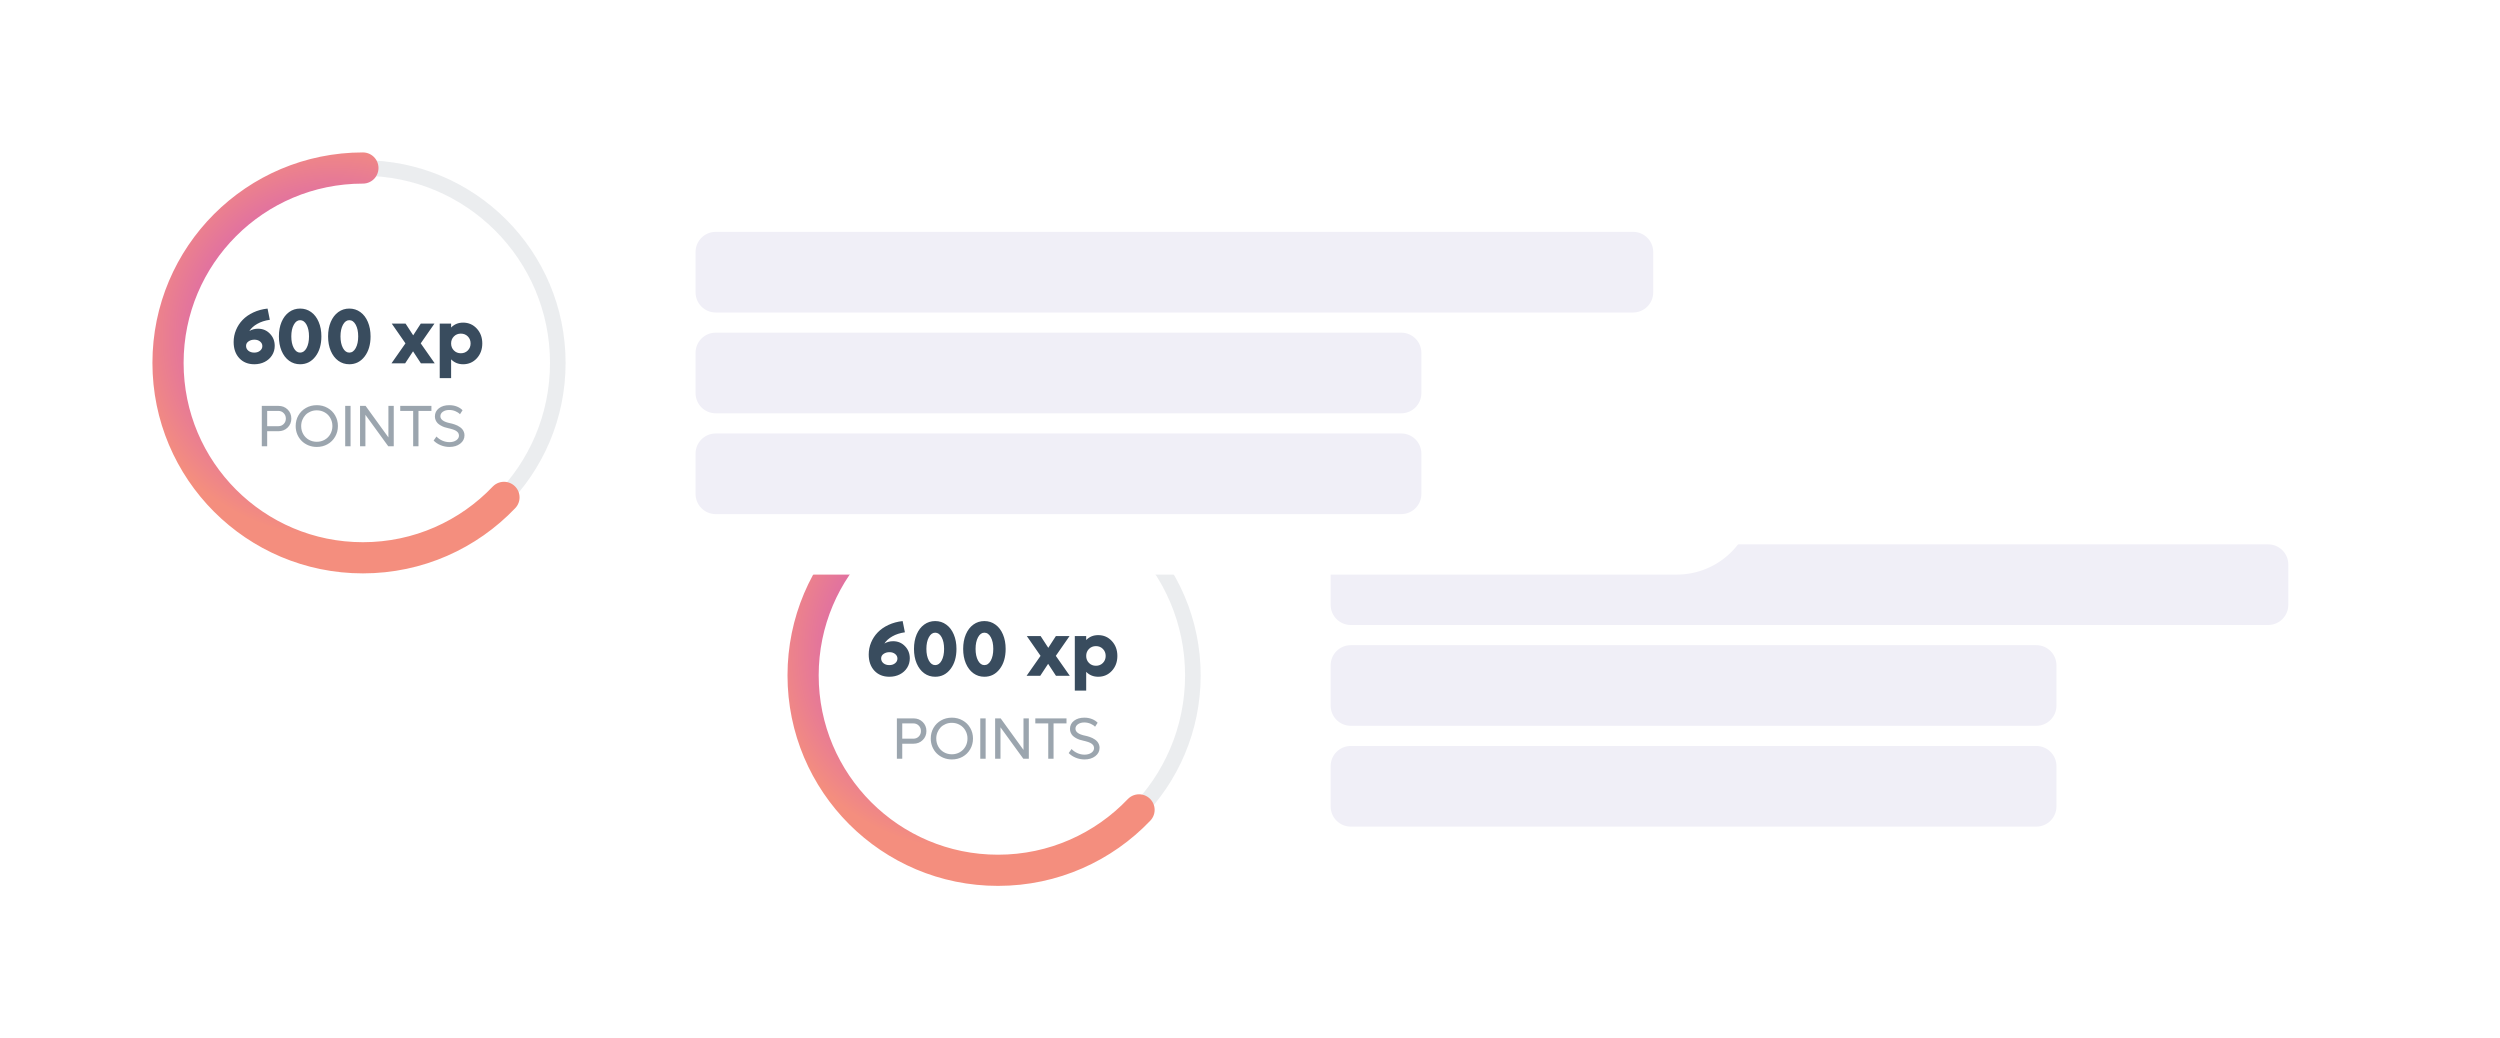 <svg width="248" height="103" viewBox="0 0 248 103" fill="none" xmlns="http://www.w3.org/2000/svg">
<g filter="url(#filter0_d_1096_1711)">
<rect x="104" y="46" width="133" height="42" rx="7.667" fill="white"/>
</g>
<g filter="url(#filter1_d_1096_1711)">
<rect x="73" y="41" width="52" height="52" rx="6.667" fill="white" shape-rendering="crispEdges"/>
<path d="M88.598 63.608C89.066 63.608 89.459 63.773 89.776 64.102C90.093 64.43 90.252 64.831 90.252 65.307C90.252 65.652 90.164 65.964 89.987 66.243C89.811 66.523 89.568 66.742 89.259 66.9C88.952 67.056 88.608 67.134 88.228 67.134C87.609 67.134 87.111 66.933 86.736 66.53C86.364 66.127 86.177 65.594 86.177 64.929C86.177 64.514 86.255 64.117 86.412 63.74C86.568 63.362 86.788 63.026 87.072 62.732C87.359 62.434 87.714 62.188 88.137 61.992C88.563 61.793 89.031 61.666 89.542 61.61L89.765 62.724C89.286 62.792 88.871 62.927 88.519 63.128C88.169 63.327 87.907 63.564 87.733 63.838C87.99 63.684 88.278 63.608 88.598 63.608ZM88.22 65.979C88.452 65.979 88.643 65.917 88.794 65.794C88.948 65.671 89.025 65.516 89.025 65.329C89.025 65.148 88.949 64.997 88.798 64.876C88.65 64.755 88.462 64.695 88.235 64.695C88.011 64.695 87.817 64.752 87.654 64.865C87.49 64.976 87.409 65.126 87.409 65.314C87.409 65.506 87.484 65.664 87.635 65.79C87.789 65.916 87.984 65.979 88.22 65.979ZM92.77 67.134C92.363 67.134 91.999 67.019 91.679 66.787C91.359 66.553 91.11 66.226 90.931 65.805C90.755 65.385 90.667 64.907 90.667 64.37C90.667 63.834 90.755 63.356 90.931 62.935C91.11 62.515 91.359 62.189 91.679 61.958C91.999 61.726 92.363 61.61 92.77 61.61C93.181 61.61 93.546 61.726 93.865 61.958C94.188 62.189 94.437 62.515 94.613 62.935C94.792 63.353 94.881 63.832 94.881 64.37C94.881 65.186 94.685 65.851 94.292 66.364C93.9 66.878 93.392 67.134 92.77 67.134ZM92.77 65.979C93.032 65.979 93.245 65.829 93.409 65.53C93.572 65.23 93.654 64.844 93.654 64.37C93.654 63.897 93.572 63.511 93.409 63.211C93.245 62.912 93.032 62.762 92.77 62.762C92.516 62.762 92.307 62.913 92.144 63.215C91.98 63.514 91.898 63.9 91.898 64.37C91.898 64.841 91.98 65.228 92.144 65.53C92.307 65.829 92.516 65.979 92.77 65.979ZM97.649 67.134C97.241 67.134 96.877 67.019 96.558 66.787C96.238 66.553 95.989 66.226 95.81 65.805C95.634 65.385 95.546 64.907 95.546 64.37C95.546 63.834 95.634 63.356 95.81 62.935C95.989 62.515 96.238 62.189 96.558 61.958C96.877 61.726 97.241 61.61 97.649 61.61C98.059 61.61 98.424 61.726 98.744 61.958C99.066 62.189 99.316 62.515 99.492 62.935C99.671 63.353 99.76 63.832 99.76 64.37C99.76 65.186 99.564 65.851 99.171 66.364C98.778 66.878 98.271 67.134 97.649 67.134ZM97.649 65.979C97.911 65.979 98.124 65.829 98.287 65.53C98.451 65.23 98.533 64.844 98.533 64.37C98.533 63.897 98.451 63.511 98.287 63.211C98.124 62.912 97.911 62.762 97.649 62.762C97.395 62.762 97.186 62.913 97.022 63.215C96.859 63.514 96.777 63.9 96.777 64.37C96.777 64.841 96.859 65.228 97.022 65.53C97.186 65.829 97.395 65.979 97.649 65.979ZM106.123 67.04H104.752L103.974 65.851L103.192 67.04H101.837L103.223 65.061L101.859 63.098H103.23L103.989 64.265L104.744 63.098H106.1L104.737 65.061L106.123 67.04ZM108.939 63.004C109.483 63.004 109.936 63.201 110.299 63.596C110.661 63.989 110.843 64.48 110.843 65.069C110.843 65.658 110.661 66.15 110.299 66.545C109.936 66.938 109.483 67.134 108.939 67.134C108.464 67.134 108.067 66.972 107.75 66.647V68.509H106.621V63.098H107.75V63.491C108.067 63.166 108.464 63.004 108.939 63.004ZM108.026 65.764C108.209 65.95 108.44 66.043 108.717 66.043C108.994 66.043 109.224 65.95 109.408 65.764C109.591 65.578 109.683 65.346 109.683 65.069C109.683 64.792 109.591 64.56 109.408 64.374C109.224 64.188 108.994 64.095 108.717 64.095C108.44 64.095 108.209 64.188 108.026 64.374C107.842 64.56 107.75 64.792 107.75 65.069C107.75 65.346 107.842 65.578 108.026 65.764Z" fill="#394C5E"/>
<path opacity="0.5" d="M90.619 71.263C90.986 71.263 91.291 71.383 91.534 71.623C91.778 71.863 91.9 72.162 91.9 72.521C91.9 72.878 91.777 73.177 91.531 73.416C91.288 73.656 90.984 73.776 90.619 73.776H89.503V75.267H88.97V71.263H90.619ZM90.605 73.278C90.82 73.278 90.999 73.206 91.141 73.062C91.284 72.919 91.356 72.739 91.356 72.521C91.356 72.304 91.284 72.124 91.141 71.98C90.999 71.835 90.82 71.762 90.605 71.762H89.503V73.278H90.605ZM94.424 75.337C94.129 75.337 93.853 75.284 93.594 75.179C93.335 75.071 93.113 74.926 92.928 74.743C92.743 74.559 92.597 74.34 92.489 74.085C92.383 73.828 92.331 73.554 92.331 73.263C92.331 72.876 92.421 72.525 92.602 72.21C92.784 71.892 93.034 71.644 93.353 71.465C93.674 71.283 94.031 71.192 94.424 71.192C94.817 71.192 95.173 71.283 95.492 71.465C95.813 71.644 96.065 71.892 96.246 72.21C96.429 72.525 96.521 72.876 96.521 73.263C96.521 73.651 96.429 74.003 96.246 74.32C96.065 74.638 95.813 74.887 95.492 75.068C95.173 75.248 94.817 75.337 94.424 75.337ZM93.634 74.621C93.872 74.757 94.135 74.825 94.424 74.825C94.713 74.825 94.976 74.757 95.212 74.621C95.45 74.485 95.636 74.298 95.77 74.06C95.906 73.82 95.974 73.554 95.974 73.263C95.974 72.973 95.906 72.708 95.77 72.47C95.636 72.23 95.45 72.043 95.212 71.909C94.976 71.773 94.713 71.705 94.424 71.705C94.207 71.705 94.002 71.745 93.809 71.824C93.619 71.904 93.455 72.012 93.319 72.15C93.183 72.288 93.076 72.453 92.996 72.646C92.917 72.839 92.877 73.044 92.877 73.263C92.877 73.554 92.944 73.82 93.078 74.06C93.213 74.298 93.398 74.485 93.634 74.621ZM97.243 75.267V71.263H97.776V75.267H97.243ZM101.53 71.263H102.06V75.267H101.513L99.249 72.15V75.267H98.716V71.263H99.266L101.53 74.391V71.263ZM105.797 71.263V71.762H104.513V75.267H103.986V71.762H102.703V71.263H105.797ZM107.587 75.337C107.289 75.337 106.999 75.281 106.717 75.167C106.436 75.052 106.202 74.897 106.015 74.703L106.298 74.303C106.453 74.469 106.646 74.605 106.876 74.709C107.106 74.811 107.343 74.862 107.587 74.862C107.853 74.862 108.077 74.8 108.259 74.677C108.44 74.553 108.531 74.395 108.531 74.204C108.531 74.151 108.522 74.101 108.505 74.054C108.488 74.005 108.468 73.962 108.446 73.927C108.423 73.889 108.389 73.853 108.344 73.819C108.298 73.783 108.259 73.754 108.225 73.731C108.192 73.708 108.144 73.685 108.08 73.66C108.016 73.634 107.967 73.615 107.933 73.603C107.901 73.59 107.848 73.574 107.774 73.555C107.702 73.535 107.655 73.521 107.632 73.516C107.61 73.51 107.563 73.5 107.494 73.484C107.35 73.454 107.216 73.418 107.091 73.377C106.969 73.333 106.847 73.279 106.726 73.213C106.607 73.145 106.505 73.07 106.42 72.989C106.337 72.906 106.27 72.805 106.219 72.688C106.168 72.571 106.142 72.445 106.142 72.309C106.142 71.976 106.274 71.707 106.539 71.501C106.805 71.295 107.148 71.192 107.567 71.192C107.843 71.192 108.095 71.238 108.324 71.329C108.554 71.419 108.741 71.542 108.885 71.697L108.63 72.093C108.52 71.973 108.368 71.871 108.174 71.79C107.981 71.709 107.777 71.668 107.562 71.668C107.309 71.668 107.099 71.727 106.933 71.844C106.768 71.959 106.686 72.108 106.686 72.289C106.686 72.618 107.005 72.848 107.644 72.98C107.714 72.993 107.781 73.009 107.845 73.026C107.911 73.043 107.994 73.068 108.094 73.102C108.196 73.136 108.289 73.174 108.372 73.215C108.457 73.255 108.544 73.307 108.633 73.371C108.723 73.435 108.8 73.505 108.862 73.581C108.924 73.654 108.975 73.743 109.015 73.847C109.057 73.951 109.077 74.062 109.077 74.181C109.077 74.52 108.935 74.797 108.65 75.014C108.366 75.23 108.012 75.337 107.587 75.337Z" fill="#394C5E"/>
<circle opacity="0.1" cx="19.333" cy="19.333" r="19.333" transform="matrix(-1 0 0 1 118.333 47.667)" stroke="#394C5E" stroke-width="1.547"/>
<path d="M99 47.667C88.322 47.667 79.667 56.323 79.667 67C79.667 77.678 88.322 86.333 99 86.333C104.505 86.333 109.473 84.033 112.994 80.34" stroke="url(#paint0_angular_1096_1711)" stroke-width="3.093" stroke-linecap="round"/>
</g>
<path d="M132 56C132 54.895 132.895 54 134 54H225C226.105 54 227 54.895 227 56V60C227 61.105 226.105 62 225 62H134C132.895 62 132 61.105 132 60V56Z" fill="#F0EFF7"/>
<path d="M132 66C132 64.895 132.895 64 134 64H202C203.105 64 204 64.895 204 66V70C204 71.105 203.105 72 202 72H134C132.895 72 132 71.105 132 70V66Z" fill="#F0EFF7"/>
<path d="M132 76C132 74.895 132.895 74 134 74H202C203.105 74 204 74.895 204 76V80C204 81.105 203.105 82 202 82H134C132.895 82 132 81.105 132 80V76Z" fill="#F0EFF7"/>
<g filter="url(#filter2_d_1096_1711)">
<rect x="41" y="15" width="133" height="42" rx="7.667" fill="white"/>
</g>
<g filter="url(#filter3_d_1096_1711)">
<rect x="10" y="10" width="52" height="52" rx="6.667" fill="white" shape-rendering="crispEdges"/>
<path d="M25.598 32.608C26.066 32.608 26.459 32.773 26.776 33.102C27.093 33.429 27.252 33.831 27.252 34.307C27.252 34.652 27.164 34.964 26.988 35.243C26.811 35.523 26.568 35.742 26.259 35.9C25.952 36.056 25.608 36.134 25.228 36.134C24.609 36.134 24.111 35.933 23.736 35.53C23.364 35.127 23.177 34.594 23.177 33.929C23.177 33.514 23.256 33.117 23.412 32.74C23.568 32.362 23.788 32.026 24.072 31.732C24.359 31.434 24.714 31.188 25.137 30.991C25.563 30.793 26.031 30.666 26.542 30.61L26.765 31.724C26.286 31.792 25.871 31.927 25.519 32.128C25.169 32.327 24.907 32.564 24.733 32.838C24.99 32.684 25.278 32.608 25.598 32.608ZM25.22 34.979C25.452 34.979 25.643 34.917 25.794 34.794C25.948 34.671 26.025 34.516 26.025 34.33C26.025 34.148 25.949 33.997 25.798 33.876C25.649 33.755 25.462 33.695 25.235 33.695C25.011 33.695 24.817 33.752 24.654 33.865C24.49 33.976 24.409 34.126 24.409 34.314C24.409 34.506 24.484 34.664 24.635 34.79C24.789 34.916 24.984 34.979 25.22 34.979ZM29.77 36.134C29.363 36.134 28.999 36.019 28.679 35.787C28.36 35.553 28.11 35.226 27.931 34.805C27.755 34.385 27.667 33.907 27.667 33.37C27.667 32.834 27.755 32.356 27.931 31.936C28.11 31.515 28.36 31.189 28.679 30.957C28.999 30.726 29.363 30.61 29.77 30.61C30.181 30.61 30.546 30.726 30.866 30.957C31.188 31.189 31.437 31.515 31.613 31.936C31.792 32.353 31.881 32.832 31.881 33.37C31.881 34.186 31.685 34.851 31.292 35.364C30.899 35.878 30.392 36.134 29.77 36.134ZM29.77 34.979C30.032 34.979 30.245 34.829 30.409 34.53C30.572 34.23 30.654 33.844 30.654 33.37C30.654 32.897 30.572 32.511 30.409 32.211C30.245 31.912 30.032 31.762 29.77 31.762C29.516 31.762 29.307 31.913 29.144 32.215C28.98 32.514 28.898 32.9 28.898 33.37C28.898 33.841 28.98 34.227 29.144 34.53C29.307 34.829 29.516 34.979 29.77 34.979ZM34.649 36.134C34.241 36.134 33.877 36.019 33.558 35.787C33.238 35.553 32.989 35.226 32.81 34.805C32.634 34.385 32.546 33.907 32.546 33.37C32.546 32.834 32.634 32.356 32.81 31.936C32.989 31.515 33.238 31.189 33.558 30.957C33.877 30.726 34.241 30.61 34.649 30.61C35.059 30.61 35.424 30.726 35.744 30.957C36.066 31.189 36.316 31.515 36.492 31.936C36.67 32.353 36.76 32.832 36.76 33.37C36.76 34.186 36.563 34.851 36.171 35.364C35.778 35.878 35.271 36.134 34.649 36.134ZM34.649 34.979C34.911 34.979 35.124 34.829 35.287 34.53C35.451 34.23 35.533 33.844 35.533 33.37C35.533 32.897 35.451 32.511 35.287 32.211C35.124 31.912 34.911 31.762 34.649 31.762C34.395 31.762 34.186 31.913 34.022 32.215C33.859 32.514 33.777 32.9 33.777 33.37C33.777 33.841 33.859 34.227 34.022 34.53C34.186 34.829 34.395 34.979 34.649 34.979ZM43.123 36.04H41.752L40.974 34.851L40.192 36.04H38.837L40.222 34.061L38.859 32.098H40.23L40.989 33.265L41.744 32.098H43.1L41.737 34.061L43.123 36.04ZM45.94 32.004C46.483 32.004 46.936 32.201 47.299 32.596C47.661 32.989 47.843 33.48 47.843 34.069C47.843 34.658 47.661 35.15 47.299 35.545C46.936 35.938 46.483 36.134 45.94 36.134C45.464 36.134 45.067 35.972 44.75 35.647V37.509H43.621V32.098H44.75V32.491C45.067 32.166 45.464 32.004 45.94 32.004ZM45.026 34.764C45.209 34.95 45.44 35.043 45.717 35.043C45.994 35.043 46.224 34.95 46.408 34.764C46.592 34.578 46.683 34.346 46.683 34.069C46.683 33.792 46.592 33.56 46.408 33.374C46.224 33.188 45.994 33.095 45.717 33.095C45.44 33.095 45.209 33.188 45.026 33.374C44.842 33.56 44.75 33.792 44.75 34.069C44.75 34.346 44.842 34.578 45.026 34.764Z" fill="#394C5E"/>
<path opacity="0.5" d="M27.619 40.263C27.986 40.263 28.291 40.383 28.534 40.623C28.778 40.863 28.9 41.162 28.9 41.521C28.9 41.878 28.777 42.177 28.532 42.416C28.288 42.656 27.984 42.776 27.619 42.776H26.503V44.267H25.97V40.263H27.619ZM27.605 42.278C27.82 42.278 27.999 42.206 28.14 42.062C28.284 41.919 28.356 41.739 28.356 41.521C28.356 41.304 28.284 41.124 28.14 40.98C27.999 40.835 27.82 40.762 27.605 40.762H26.503V42.278H27.605ZM31.424 44.337C31.13 44.337 30.853 44.285 30.594 44.179C30.335 44.071 30.113 43.926 29.928 43.742C29.743 43.559 29.597 43.34 29.489 43.085C29.383 42.828 29.331 42.554 29.331 42.264C29.331 41.876 29.421 41.525 29.602 41.21C29.784 40.892 30.034 40.644 30.353 40.465C30.674 40.283 31.031 40.193 31.424 40.193C31.817 40.193 32.173 40.283 32.492 40.465C32.813 40.644 33.065 40.892 33.246 41.21C33.429 41.525 33.521 41.876 33.521 42.264C33.521 42.651 33.429 43.003 33.246 43.32C33.065 43.638 32.813 43.887 32.492 44.068C32.173 44.248 31.817 44.337 31.424 44.337ZM30.634 43.621C30.872 43.757 31.135 43.825 31.424 43.825C31.713 43.825 31.976 43.757 32.212 43.621C32.45 43.485 32.636 43.298 32.77 43.06C32.906 42.82 32.974 42.554 32.974 42.264C32.974 41.973 32.906 41.708 32.77 41.47C32.636 41.23 32.45 41.043 32.212 40.909C31.976 40.773 31.713 40.705 31.424 40.705C31.207 40.705 31.002 40.745 30.809 40.824C30.619 40.904 30.455 41.012 30.319 41.15C30.183 41.288 30.076 41.453 29.996 41.646C29.917 41.839 29.877 42.044 29.877 42.264C29.877 42.554 29.944 42.82 30.078 43.06C30.212 43.298 30.398 43.485 30.634 43.621ZM34.243 44.267V40.263H34.776V44.267H34.243ZM38.53 40.263H39.06V44.267H38.513L36.249 41.15V44.267H35.716V40.263H36.266L38.53 43.391V40.263ZM42.797 40.263V40.762H41.513V44.267H40.986V40.762H39.703V40.263H42.797ZM44.587 44.337C44.289 44.337 43.999 44.281 43.717 44.167C43.436 44.052 43.202 43.897 43.015 43.703L43.298 43.303C43.453 43.469 43.645 43.605 43.876 43.709C44.106 43.81 44.343 43.861 44.587 43.861C44.853 43.861 45.077 43.8 45.259 43.677C45.44 43.553 45.531 43.395 45.531 43.204C45.531 43.151 45.522 43.101 45.505 43.054C45.488 43.005 45.468 42.962 45.446 42.926C45.423 42.889 45.389 42.853 45.344 42.819C45.298 42.783 45.259 42.754 45.225 42.731C45.193 42.708 45.144 42.685 45.08 42.66C45.016 42.634 44.967 42.615 44.933 42.603C44.901 42.59 44.848 42.574 44.774 42.555C44.702 42.535 44.655 42.521 44.632 42.516C44.61 42.51 44.563 42.5 44.494 42.484C44.35 42.454 44.216 42.418 44.091 42.377C43.968 42.333 43.847 42.279 43.726 42.212C43.607 42.145 43.505 42.07 43.42 41.989C43.337 41.906 43.27 41.806 43.219 41.688C43.168 41.571 43.142 41.445 43.142 41.309C43.142 40.976 43.274 40.707 43.539 40.501C43.805 40.295 44.148 40.193 44.567 40.193C44.843 40.193 45.095 40.238 45.324 40.328C45.554 40.419 45.741 40.542 45.885 40.697L45.63 41.093C45.52 40.973 45.368 40.871 45.174 40.79C44.981 40.709 44.777 40.669 44.562 40.669C44.309 40.669 44.099 40.727 43.933 40.844C43.768 40.959 43.686 41.108 43.686 41.289C43.686 41.618 44.005 41.848 44.644 41.98C44.714 41.993 44.781 42.009 44.845 42.026C44.911 42.043 44.994 42.068 45.094 42.102C45.196 42.136 45.289 42.174 45.372 42.215C45.457 42.255 45.544 42.307 45.633 42.371C45.723 42.435 45.8 42.505 45.862 42.581C45.924 42.654 45.975 42.743 46.015 42.847C46.057 42.951 46.077 43.062 46.077 43.181C46.077 43.52 45.935 43.797 45.65 44.014C45.366 44.23 45.012 44.337 44.587 44.337Z" fill="#394C5E"/>
<circle opacity="0.1" cx="19.333" cy="19.333" r="19.333" transform="matrix(-1 0 0 1 55.334 16.667)" stroke="#394C5E" stroke-width="1.547"/>
<path d="M36 16.667C25.322 16.667 16.667 25.323 16.667 36C16.667 46.678 25.322 55.333 36 55.333C41.505 55.333 46.473 53.033 49.994 49.34" stroke="url(#paint1_angular_1096_1711)" stroke-width="3.093" stroke-linecap="round"/>
</g>
<path d="M69 25C69 23.895 69.895 23 71 23H162C163.105 23 164 23.895 164 25V29C164 30.105 163.105 31 162 31H71C69.895 31 69 30.105 69 29V25Z" fill="#F0EFF7"/>
<path d="M69 35C69 33.895 69.895 33 71 33H139C140.105 33 141 33.895 141 35V39C141 40.105 140.105 41 139 41H71C69.895 41 69 40.105 69 39V35Z" fill="#F0EFF7"/>
<path d="M69 45C69 43.895 69.895 43 71 43H139C140.105 43 141 43.895 141 45V49C141 50.105 140.105 51 139 51H71C69.895 51 69 50.105 69 49V45Z" fill="#F0EFF7"/>
<defs>
<filter id="filter0_d_1096_1711" x="93.267" y="35.267" width="154.467" height="63.467" filterUnits="userSpaceOnUse" color-interpolation-filters="sRGB">
<feFlood flood-opacity="0" result="BackgroundImageFix"/>
<feColorMatrix in="SourceAlpha" type="matrix" values="0 0 0 0 0 0 0 0 0 0 0 0 0 0 0 0 0 0 127 0" result="hardAlpha"/>
<feOffset/>
<feGaussianBlur stdDeviation="5.367"/>
<feComposite in2="hardAlpha" operator="out"/>
<feColorMatrix type="matrix" values="0 0 0 0 0 0 0 0 0 0 0 0 0 0 0 0 0 0 0.08 0"/>
<feBlend mode="normal" in2="BackgroundImageFix" result="effect1_dropShadow_1096_1711"/>
<feBlend mode="normal" in="SourceGraphic" in2="effect1_dropShadow_1096_1711" result="shape"/>
</filter>
<filter id="filter1_d_1096_1711" x="63.667" y="31.667" width="70.667" height="70.667" filterUnits="userSpaceOnUse" color-interpolation-filters="sRGB">
<feFlood flood-opacity="0" result="BackgroundImageFix"/>
<feColorMatrix in="SourceAlpha" type="matrix" values="0 0 0 0 0 0 0 0 0 0 0 0 0 0 0 0 0 0 127 0" result="hardAlpha"/>
<feOffset/>
<feGaussianBlur stdDeviation="4.667"/>
<feComposite in2="hardAlpha" operator="out"/>
<feColorMatrix type="matrix" values="0 0 0 0 0 0 0 0 0 0 0 0 0 0 0 0 0 0 0.08 0"/>
<feBlend mode="normal" in2="BackgroundImageFix" result="effect1_dropShadow_1096_1711"/>
<feBlend mode="normal" in="SourceGraphic" in2="effect1_dropShadow_1096_1711" result="shape"/>
</filter>
<filter id="filter2_d_1096_1711" x="30.267" y="4.267" width="154.467" height="63.467" filterUnits="userSpaceOnUse" color-interpolation-filters="sRGB">
<feFlood flood-opacity="0" result="BackgroundImageFix"/>
<feColorMatrix in="SourceAlpha" type="matrix" values="0 0 0 0 0 0 0 0 0 0 0 0 0 0 0 0 0 0 127 0" result="hardAlpha"/>
<feOffset/>
<feGaussianBlur stdDeviation="5.367"/>
<feComposite in2="hardAlpha" operator="out"/>
<feColorMatrix type="matrix" values="0 0 0 0 0 0 0 0 0 0 0 0 0 0 0 0 0 0 0.08 0"/>
<feBlend mode="normal" in2="BackgroundImageFix" result="effect1_dropShadow_1096_1711"/>
<feBlend mode="normal" in="SourceGraphic" in2="effect1_dropShadow_1096_1711" result="shape"/>
</filter>
<filter id="filter3_d_1096_1711" x="0.667" y="0.667" width="70.667" height="70.667" filterUnits="userSpaceOnUse" color-interpolation-filters="sRGB">
<feFlood flood-opacity="0" result="BackgroundImageFix"/>
<feColorMatrix in="SourceAlpha" type="matrix" values="0 0 0 0 0 0 0 0 0 0 0 0 0 0 0 0 0 0 127 0" result="hardAlpha"/>
<feOffset/>
<feGaussianBlur stdDeviation="4.667"/>
<feComposite in2="hardAlpha" operator="out"/>
<feColorMatrix type="matrix" values="0 0 0 0 0 0 0 0 0 0 0 0 0 0 0 0 0 0 0.08 0"/>
<feBlend mode="normal" in2="BackgroundImageFix" result="effect1_dropShadow_1096_1711"/>
<feBlend mode="normal" in="SourceGraphic" in2="effect1_dropShadow_1096_1711" result="shape"/>
</filter>
<radialGradient id="paint0_angular_1096_1711" cx="0" cy="0" r="1" gradientUnits="userSpaceOnUse" gradientTransform="translate(96.003 64.428) rotate(75.495) scale(21.229 21.426)">
<stop stop-color="#628DE0"/>
<stop offset="0.193" stop-color="#968FEA"/>
<stop offset="0.417" stop-color="#66AEF4"/>
<stop offset="0.646" stop-color="#E171A0"/>
<stop offset="0.932" stop-color="#F48E7E"/>
</radialGradient>
<radialGradient id="paint1_angular_1096_1711" cx="0" cy="0" r="1" gradientUnits="userSpaceOnUse" gradientTransform="translate(33.003 33.428) rotate(75.495) scale(21.229 21.426)">
<stop stop-color="#628DE0"/>
<stop offset="0.193" stop-color="#968FEA"/>
<stop offset="0.417" stop-color="#66AEF4"/>
<stop offset="0.646" stop-color="#E171A0"/>
<stop offset="0.932" stop-color="#F48E7E"/>
</radialGradient>
</defs>
</svg>
